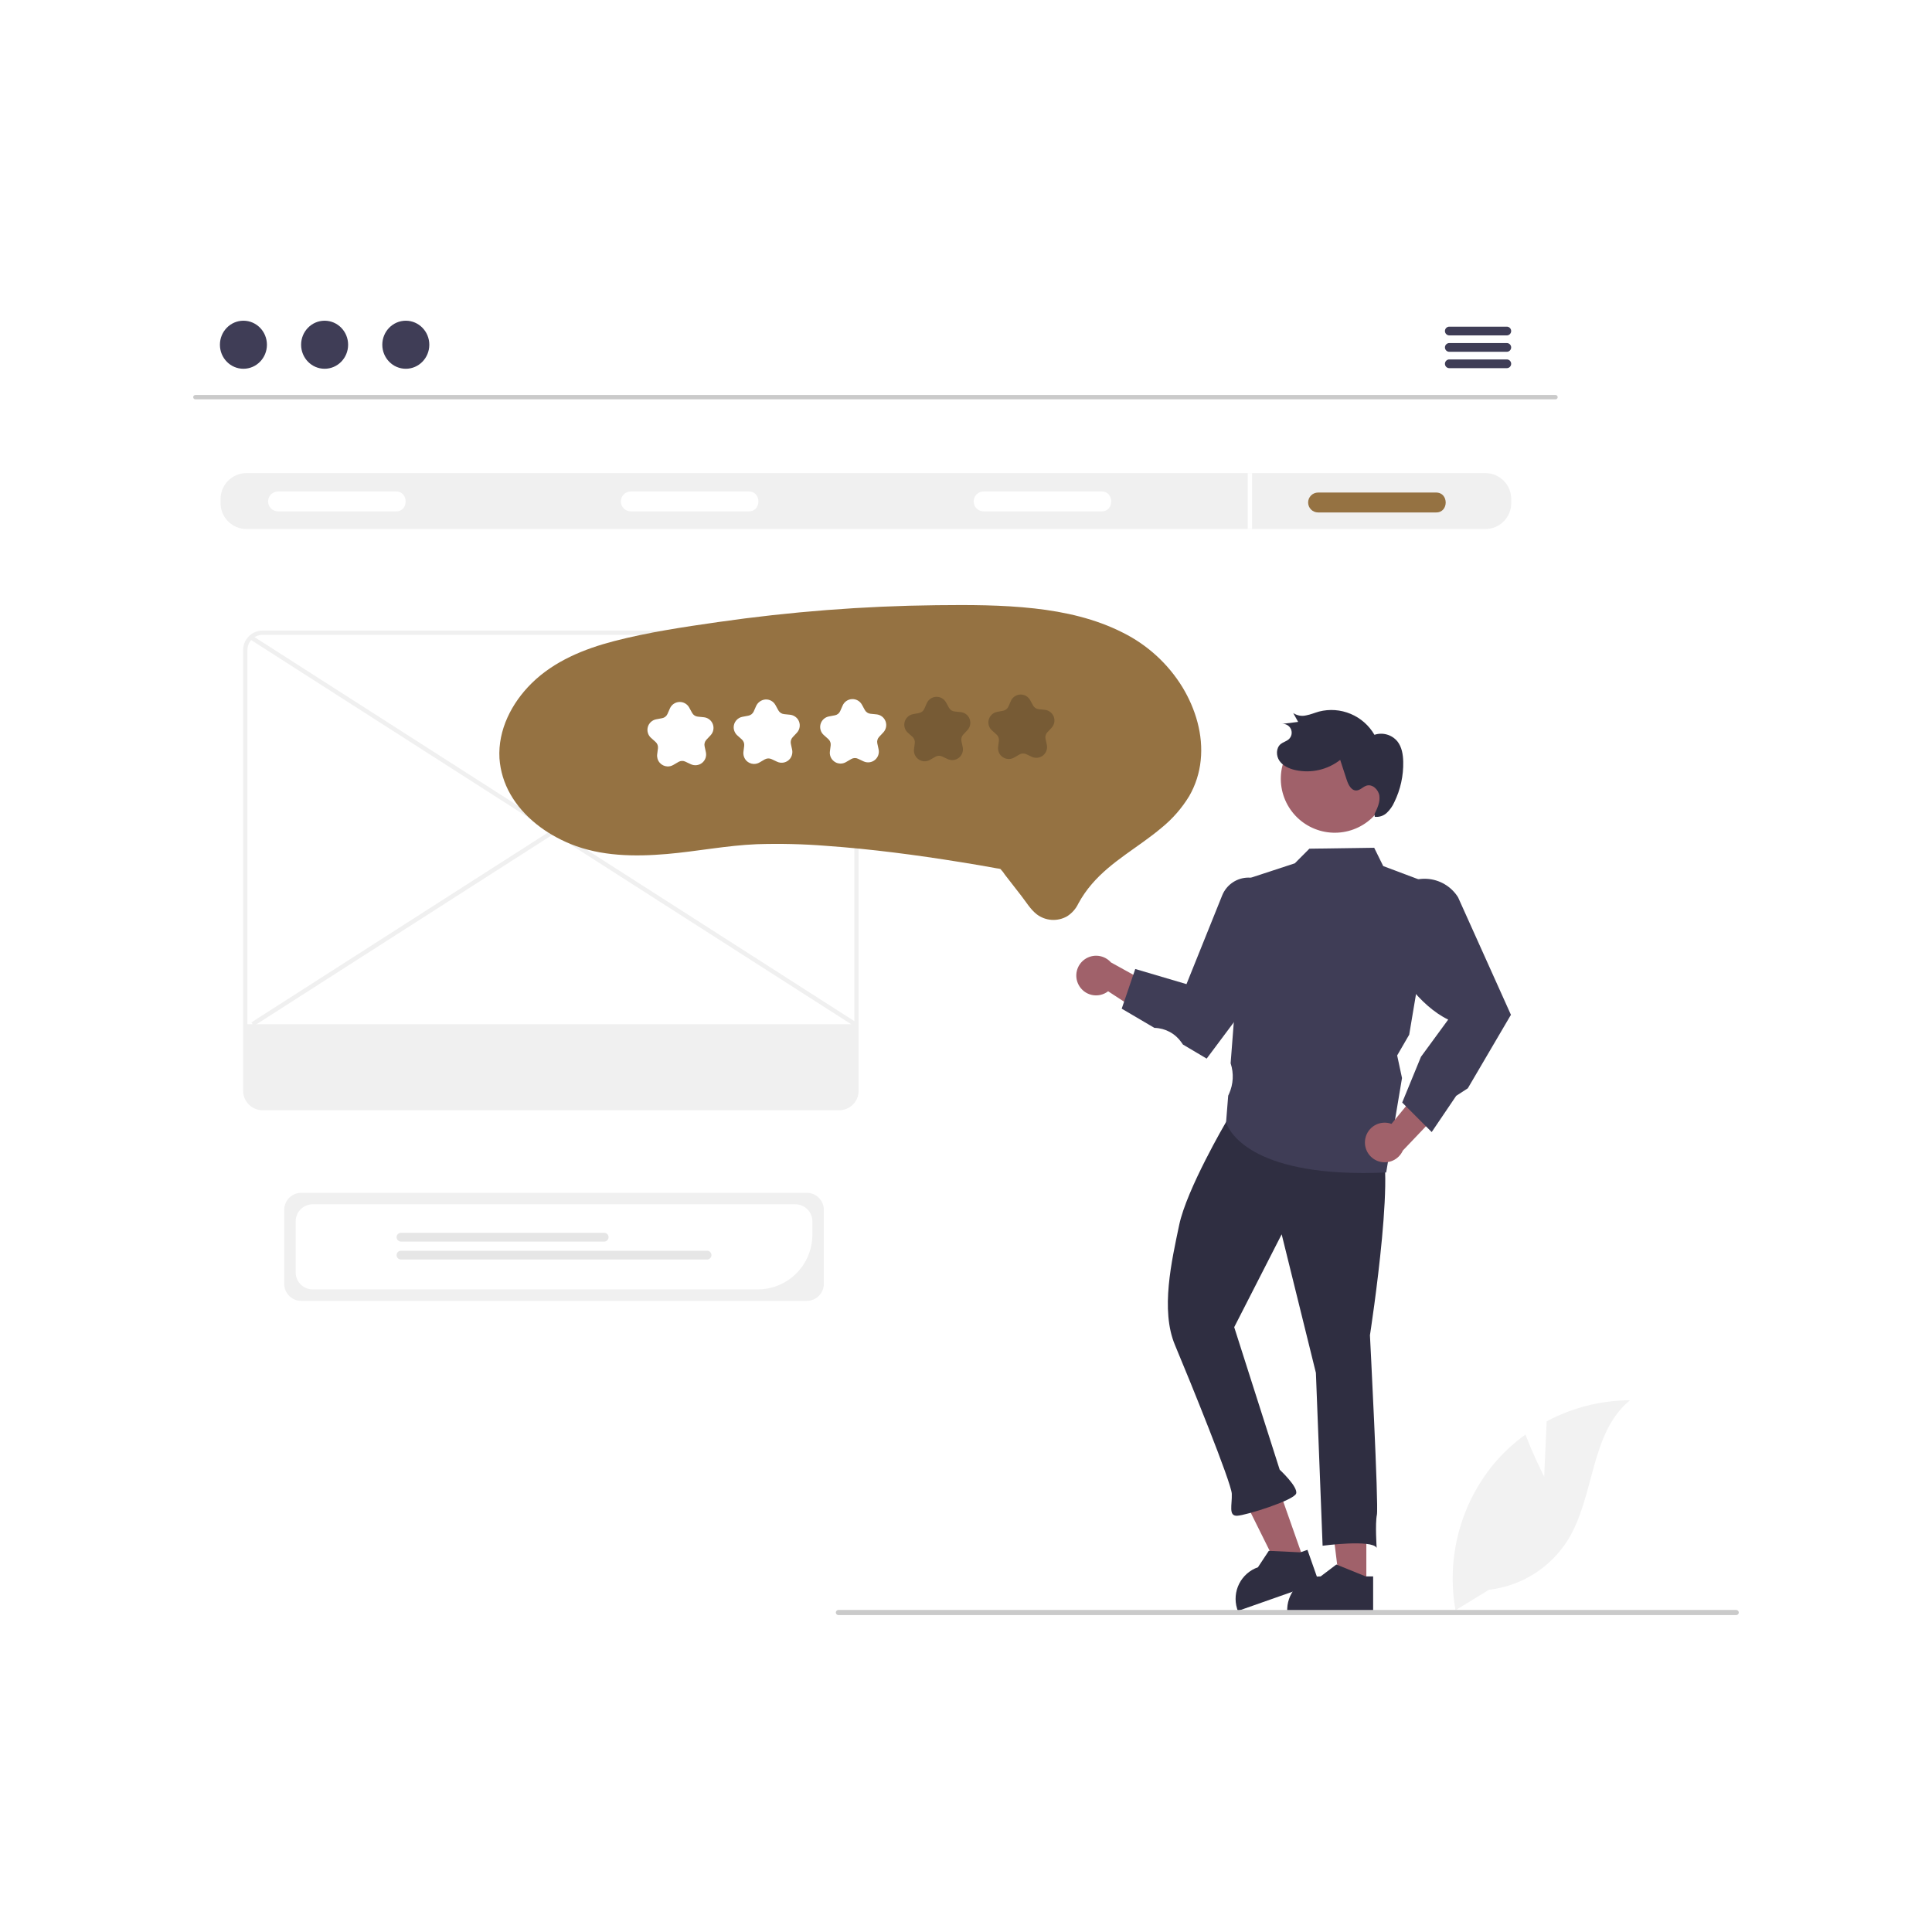 <svg width="500" height="500" viewBox="0 0 500 500" fill="none" xmlns="http://www.w3.org/2000/svg">
<rect width="500" height="500" fill="white"/>
<g clip-path="url(#clip0_402_570)">
<path d="M402.573 103.349H50.553C50.405 103.346 50.265 103.285 50.161 103.179C50.058 103.074 50 102.932 50 102.784C50 102.636 50.058 102.494 50.161 102.389C50.265 102.283 50.405 102.222 50.553 102.219H402.573C402.72 102.222 402.861 102.283 402.964 102.389C403.068 102.494 403.126 102.636 403.126 102.784C403.126 102.932 403.068 103.074 402.964 103.179C402.861 103.285 402.72 103.346 402.573 103.349Z" fill="#CACACA"/>
<path d="M62.998 95.436C66.357 95.436 69.08 92.652 69.08 89.218C69.08 85.784 66.357 83 62.998 83C59.639 83 56.916 85.784 56.916 89.218C56.916 92.652 59.639 95.436 62.998 95.436Z" fill="#3F3D56"/>
<path d="M84.01 95.436C87.369 95.436 90.092 92.652 90.092 89.218C90.092 85.784 87.369 83 84.01 83C80.65 83 77.927 85.784 77.927 89.218C77.927 92.652 80.65 95.436 84.01 95.436Z" fill="#3F3D56"/>
<path d="M105.021 95.436C108.38 95.436 111.103 92.652 111.103 89.218C111.103 85.784 108.38 83 105.021 83C101.662 83 98.939 85.784 98.939 89.218C98.939 92.652 101.662 95.436 105.021 95.436Z" fill="#3F3D56"/>
<path d="M389.982 84.541H375.056C374.76 84.547 374.479 84.668 374.272 84.88C374.064 85.091 373.948 85.375 373.948 85.671C373.948 85.967 374.064 86.251 374.272 86.462C374.479 86.674 374.76 86.795 375.056 86.801H389.982C390.277 86.795 390.559 86.674 390.766 86.462C390.973 86.251 391.089 85.967 391.089 85.671C391.089 85.375 390.973 85.091 390.766 84.88C390.559 84.668 390.277 84.547 389.982 84.541Z" fill="#3F3D56"/>
<path d="M389.982 88.783H375.056C374.76 88.789 374.479 88.911 374.272 89.122C374.064 89.333 373.948 89.617 373.948 89.913C373.948 90.209 374.064 90.493 374.272 90.705C374.479 90.916 374.76 91.038 375.056 91.043H389.982C390.277 91.038 390.559 90.916 390.766 90.705C390.973 90.493 391.089 90.209 391.089 89.913C391.089 89.617 390.973 89.333 390.766 89.122C390.559 88.911 390.277 88.789 389.982 88.783Z" fill="#3F3D56"/>
<path d="M389.982 93.02H375.056C374.76 93.026 374.479 93.147 374.272 93.359C374.064 93.57 373.948 93.854 373.948 94.15C373.948 94.446 374.064 94.73 374.272 94.941C374.479 95.153 374.76 95.274 375.056 95.28H389.982C390.277 95.274 390.559 95.153 390.766 94.941C390.973 94.73 391.089 94.446 391.089 94.15C391.089 93.854 390.973 93.57 390.766 93.359C390.559 93.147 390.277 93.026 389.982 93.02Z" fill="#3F3D56"/>
<path d="M384.408 122.435H63.777C62.002 122.438 60.3 123.144 59.045 124.4C57.789 125.655 57.083 127.357 57.08 129.132V130.212C57.083 131.988 57.789 133.69 59.045 134.945C60.3 136.2 62.002 136.907 63.777 136.909H384.408C386.183 136.907 387.885 136.2 389.141 134.945C390.396 133.69 391.103 131.988 391.105 130.212V129.132C391.103 127.357 390.396 125.655 389.141 124.4C387.885 123.144 386.183 122.438 384.408 122.435Z" fill="#F0F0F0"/>
<path d="M102.472 132.344H71.951C71.268 132.343 70.614 132.071 70.131 131.588C69.649 131.105 69.378 130.45 69.378 129.767C69.378 129.084 69.649 128.429 70.131 127.946C70.614 127.463 71.268 127.191 71.951 127.19H102.472C105.795 127.143 105.829 132.391 102.472 132.344Z" fill="white"/>
<path d="M193.772 132.344H163.251C162.569 132.343 161.914 132.071 161.431 131.588C160.949 131.105 160.678 130.45 160.678 129.767C160.678 129.084 160.949 128.429 161.431 127.946C161.914 127.463 162.569 127.191 163.251 127.19H193.772C197.096 127.143 197.129 132.391 193.772 132.344Z" fill="white"/>
<path d="M285.072 132.344H254.552C253.869 132.343 253.214 132.071 252.732 131.588C252.249 131.105 251.978 130.45 251.978 129.767C251.978 129.084 252.249 128.429 252.732 127.946C253.214 127.463 253.869 127.191 254.552 127.19H285.072C288.396 127.143 288.429 132.391 285.072 132.344Z" fill="white"/>
<path d="M371.64 132.623H341.12C340.436 132.623 339.781 132.352 339.297 131.868C338.814 131.385 338.542 130.729 338.542 130.046C338.542 129.362 338.814 128.707 339.297 128.223C339.781 127.74 340.436 127.469 341.12 127.469H371.64C374.964 127.422 374.997 132.67 371.64 132.623Z" fill="#957242"/>
<path d="M324.022 122.435H322.909V136.909H324.022V122.435Z" fill="white"/>
<path d="M208.808 336.663H77.952C76.786 336.662 75.669 336.198 74.844 335.374C74.02 334.549 73.556 333.431 73.555 332.265V313.1C73.556 311.934 74.02 310.817 74.844 309.992C75.669 309.168 76.786 308.704 77.952 308.703H208.808C209.974 308.704 211.092 309.168 211.917 309.992C212.741 310.817 213.205 311.934 213.206 313.1V332.265C213.205 333.431 212.741 334.549 211.917 335.374C211.092 336.198 209.974 336.662 208.808 336.663Z" fill="#F0F0F0"/>
<path d="M196.094 333.697H80.919C79.754 333.695 78.636 333.232 77.811 332.407C76.987 331.583 76.523 330.465 76.522 329.299V316.069C76.523 314.903 76.987 313.785 77.811 312.961C78.636 312.136 79.754 311.673 80.919 311.671H205.842C207.008 311.673 208.126 312.136 208.95 312.961C209.775 313.785 210.238 314.903 210.24 316.069V319.551C210.236 323.301 208.744 326.897 206.092 329.549C203.44 332.201 199.844 333.693 196.094 333.697Z" fill="white"/>
<path d="M156.366 321.32H103.771C103.471 321.32 103.182 321.2 102.969 320.987C102.757 320.775 102.637 320.486 102.637 320.185C102.637 319.885 102.757 319.596 102.969 319.383C103.182 319.171 103.471 319.051 103.771 319.051H156.366C156.666 319.051 156.955 319.171 157.168 319.383C157.38 319.596 157.5 319.885 157.5 320.185C157.5 320.486 157.38 320.775 157.168 320.987C156.955 321.2 156.666 321.32 156.366 321.32Z" fill="#E6E6E6"/>
<path d="M182.99 325.959H103.771C103.622 325.959 103.474 325.93 103.337 325.873C103.199 325.816 103.073 325.733 102.968 325.628C102.862 325.522 102.778 325.397 102.721 325.259C102.664 325.121 102.635 324.974 102.635 324.825C102.635 324.675 102.664 324.528 102.721 324.39C102.778 324.252 102.862 324.127 102.968 324.022C103.073 323.916 103.199 323.833 103.337 323.776C103.474 323.719 103.622 323.69 103.771 323.69H182.99C183.29 323.691 183.578 323.811 183.79 324.024C184.002 324.236 184.121 324.524 184.121 324.825C184.121 325.125 184.002 325.413 183.79 325.626C183.578 325.838 183.29 325.958 182.99 325.959Z" fill="#E6E6E6"/>
<path d="M217.167 286.775H67.964C66.773 286.774 65.632 286.3 64.79 285.458C63.948 284.617 63.475 283.475 63.473 282.285V168.233C63.475 167.043 63.948 165.901 64.79 165.059C65.632 164.218 66.773 163.744 67.964 163.743H217.167C218.358 163.744 219.499 164.218 220.341 165.059C221.183 165.901 221.657 167.043 221.658 168.233V282.285C221.657 283.475 221.183 284.617 220.341 285.458C219.499 286.3 218.358 286.774 217.167 286.775Z" fill="white"/>
<path d="M217.167 287.332H67.964C66.626 287.33 65.343 286.798 64.397 285.852C63.45 284.906 62.918 283.623 62.917 282.285V168.233C62.918 166.895 63.45 165.612 64.397 164.666C65.343 163.72 66.626 163.188 67.964 163.186H217.167C218.505 163.188 219.788 163.72 220.735 164.666C221.681 165.612 222.213 166.895 222.215 168.233V282.285C222.213 283.623 221.681 284.906 220.735 285.852C219.788 286.798 218.505 287.33 217.167 287.332ZM67.964 164.299C66.921 164.301 65.921 164.715 65.184 165.453C64.446 166.19 64.031 167.19 64.03 168.233V282.285C64.031 283.328 64.446 284.328 65.183 285.065C65.921 285.803 66.921 286.217 67.964 286.219H217.167C218.21 286.217 219.21 285.803 219.948 285.065C220.685 284.328 221.1 283.328 221.101 282.285V168.233C221.1 167.19 220.685 166.19 219.948 165.453C219.21 164.715 218.21 164.301 217.167 164.299L67.964 164.299Z" fill="#F0F0F0"/>
<path d="M63.818 265.064V282.285C63.819 283.384 64.257 284.438 65.034 285.215C65.811 285.992 66.865 286.429 67.964 286.431H217.167C218.266 286.429 219.32 285.992 220.097 285.215C220.874 284.438 221.312 283.384 221.313 282.285V265.064H63.818Z" fill="#F0F0F0"/>
<path d="M65.224 164.469L64.624 165.407L221.013 265.532L221.613 264.595L65.224 164.469Z" fill="#F0F0F0"/>
<path d="M221.455 164.469L65.065 264.595L65.665 265.532L222.055 165.407L221.455 164.469Z" fill="#F0F0F0"/>
<path d="M353.609 410.227L346.711 410.226L343.429 383.622L353.61 383.622L353.609 410.227Z" fill="#A0616A"/>
<path d="M353.425 407.972L346.065 404.983L345.848 404.894L341.784 407.972C339.554 407.972 337.41 408.833 335.799 410.375C334.188 411.918 333.235 414.022 333.138 416.25C333.127 416.373 333.127 416.501 333.127 416.629V416.913H355.368V407.972H353.425Z" fill="#2F2E41"/>
<path d="M337.455 403.808L330.949 406.097L319.023 382.089L328.626 378.711L337.455 403.808Z" fill="#A0616A"/>
<path d="M336.534 401.742L328.599 401.365L328.365 401.353L325.553 405.606C323.449 406.346 321.712 407.869 320.705 409.859C319.697 411.849 319.497 414.15 320.145 416.284C320.175 416.403 320.218 416.524 320.26 416.645L320.354 416.913L341.334 409.531L338.367 401.097L336.534 401.742Z" fill="#2F2E41"/>
<path d="M356.046 295.512C362.356 295.267 354.539 345.555 354.539 345.555C354.539 345.555 356.826 389.705 356.341 392.021C355.857 394.338 356.28 400.587 356.28 400.587C355.044 398.337 342.289 400.035 342.289 400.035L340.554 355.289L331.695 319.438L319.412 343.47L331.184 380.357C331.184 380.357 335.952 384.769 335.445 386.512C334.938 388.255 322.451 392.187 320.156 392.276C317.861 392.365 318.897 389.452 318.786 386.583C318.675 383.715 307.877 357.131 304.079 348.086C300.281 339.041 303.234 326.287 305.173 317.019C307.111 307.751 317.311 290.359 317.311 290.359C329.971 276.079 349.736 295.757 356.046 295.512Z" fill="#2F2E41"/>
<path d="M279.144 254.874C279.489 255.534 279.976 256.111 280.568 256.563C281.161 257.015 281.845 257.332 282.574 257.491C283.302 257.65 284.056 257.647 284.783 257.483C285.51 257.319 286.193 256.997 286.782 256.541L301.957 266.442L301.911 257.026L287.507 249.068C286.675 248.129 285.528 247.527 284.282 247.377C283.036 247.228 281.778 247.54 280.747 248.256C279.716 248.972 278.983 250.04 278.688 251.26C278.392 252.48 278.555 253.766 279.144 254.874Z" fill="#A0616A"/>
<path d="M352.769 303.573C337.12 303.574 328.496 300.441 323.916 297.644C318.317 294.224 317.358 290.618 317.32 290.465L317.309 290.422L317.854 283.563L318.093 283.029C319.191 280.57 319.337 277.791 318.502 275.231L318.484 275.179L318.489 275.124L322.148 227.667L335.097 223.426L338.864 219.641L355.636 219.397L357.973 224.135L371.195 229.113L364.699 267.78L361.585 273.148L362.838 278.995L362.83 279.047L358.744 303.431L358.52 303.441C356.505 303.531 354.588 303.575 352.769 303.573Z" fill="#3F3D56"/>
<path d="M312.284 273.967L306.144 270.327L305.76 269.772C304.978 268.647 303.944 267.721 302.74 267.069C301.536 266.417 300.195 266.056 298.827 266.015L298.755 266.013L290.299 261.042L293.804 250.774L307.06 254.69L316.301 231.729C316.808 230.468 317.656 229.372 318.749 228.564C319.842 227.756 321.137 227.266 322.492 227.151C323.846 227.035 325.206 227.297 326.42 227.908C327.635 228.519 328.656 229.455 329.37 230.612C330.101 231.821 330.481 233.21 330.465 234.623V249.647L330.41 249.721L312.284 273.967Z" fill="#3F3D56"/>
<path d="M353.328 294.743C353.46 294.009 353.75 293.313 354.179 292.703C354.609 292.094 355.167 291.586 355.813 291.216C356.46 290.846 357.18 290.621 357.923 290.559C358.666 290.497 359.413 290.599 360.113 290.857L371.612 276.855L374.397 285.849L363.05 297.767C362.538 298.913 361.624 299.832 360.481 300.349C359.337 300.866 358.044 300.946 356.846 300.573C355.647 300.2 354.627 299.401 353.979 298.326C353.331 297.251 353.099 295.976 353.328 294.743Z" fill="#A0616A"/>
<path d="M370.522 292.974L362.886 285.337L367.747 273.493L374.791 263.874C367.284 260.22 361.65 251.562 357.567 244.396L357.521 244.315L358.538 236.352C358.775 234.49 359.521 232.729 360.694 231.262C361.714 229.987 363.024 228.974 364.515 228.309C366.006 227.644 367.635 227.345 369.265 227.439C370.895 227.532 372.479 228.014 373.885 228.845C375.29 229.675 376.477 230.831 377.344 232.214L391.035 262.648L390.881 262.878L379.869 281.65L376.864 283.599L370.522 292.974Z" fill="#3F3D56"/>
<path d="M359.292 203.434C358.789 207.104 356.849 210.424 353.899 212.664C350.95 214.904 347.231 215.882 343.561 215.383C339.891 214.883 336.569 212.947 334.326 210C332.082 207.053 331.1 203.335 331.596 199.665L331.623 199.466C332.202 195.845 334.181 192.596 337.134 190.42C340.087 188.245 343.777 187.318 347.407 187.838C351.038 188.359 354.318 190.286 356.541 193.203C358.763 196.121 359.75 199.795 359.288 203.434L359.292 203.434Z" fill="#A0616A"/>
<path d="M355.735 210.633C356.453 209.175 357.19 207.61 356.988 205.997C356.787 204.385 355.205 202.844 353.653 203.323C352.724 203.609 352.022 204.526 351.052 204.573C349.716 204.638 348.951 203.109 348.535 201.839L346.842 196.663C345.216 197.93 343.331 198.823 341.321 199.277C339.31 199.731 337.224 199.736 335.212 199.291C333.64 198.932 332.052 198.231 331.13 196.908C330.208 195.586 330.213 193.534 331.478 192.534C332.098 192.043 332.924 191.857 333.516 191.333C333.884 191.009 334.137 190.574 334.239 190.095C334.34 189.615 334.285 189.115 334.08 188.669C333.875 188.223 333.533 187.855 333.103 187.619C332.673 187.384 332.178 187.292 331.693 187.359L335.955 186.827L334.685 184.529C335.168 184.858 335.714 185.082 336.288 185.188C336.863 185.293 337.453 185.277 338.021 185.141C339.168 184.935 340.248 184.463 341.37 184.148C344.089 183.453 346.961 183.666 349.549 184.752C352.137 185.839 354.299 187.741 355.707 190.168C356.756 189.818 357.887 189.795 358.949 190.102C360.012 190.408 360.956 191.031 361.657 191.886C362.798 193.335 363.108 195.267 363.153 197.111C363.236 200.745 362.443 204.346 360.842 207.61C360.383 208.647 359.723 209.583 358.901 210.364C358.487 210.751 357.993 211.043 357.455 211.219C356.916 211.395 356.345 211.451 355.783 211.383" fill="#2F2E41"/>
<path d="M129.26 196.253C129.488 199.508 130.447 202.67 132.066 205.503C135.477 211.494 141.327 215.831 147.627 218.41C155.498 221.63 164.273 221.73 172.626 221.012C180.385 220.344 188.064 218.798 195.852 218.48C201.874 218.287 207.902 218.431 213.909 218.91C225.561 219.737 237.166 221.272 248.695 223.132C251.818 223.63 254.934 224.165 258.043 224.736C258.337 224.762 258.628 224.816 258.911 224.898C258.968 224.921 259.059 224.903 259.11 224.935C259.204 224.994 258.731 224.785 259.018 225.023C259.418 225.442 259.774 225.901 260.082 226.393L264.34 231.872C265.562 233.444 266.695 235.353 268.273 236.592C269.386 237.452 270.728 237.962 272.131 238.06C273.534 238.158 274.934 237.838 276.156 237.141C277.431 236.335 278.449 235.179 279.087 233.812C280.066 232.015 281.235 230.328 282.573 228.78C287.639 222.87 294.679 219.235 300.568 214.263C303.421 211.953 305.855 209.17 307.765 206.036C309.395 203.199 310.408 200.051 310.739 196.797C311.444 190.188 309.416 183.449 306.005 177.826C302.295 171.786 296.965 166.908 290.621 163.745C283.494 160.114 275.608 158.346 267.703 157.464C259.309 156.529 250.819 156.531 242.384 156.626C232.919 156.731 223.471 157.148 214.04 157.875C204.596 158.606 195.189 159.645 185.819 160.992C176.829 162.284 167.729 163.632 158.928 165.919C151.154 167.939 143.401 171.097 137.596 176.82C132.434 181.907 128.844 188.87 129.26 196.253Z" fill="#957242"/>
<path d="M172.717 198.355C172.333 198.338 171.956 198.241 171.611 198.071C171.266 197.901 170.96 197.662 170.712 197.368C170.464 197.074 170.279 196.731 170.17 196.362C170.061 195.994 170.029 195.606 170.077 195.224L170.277 193.652C170.315 193.35 170.279 193.044 170.173 192.759C170.066 192.474 169.892 192.219 169.666 192.017L168.484 190.961C168.098 190.616 167.815 190.169 167.669 189.671C167.523 189.173 167.519 188.645 167.658 188.145C167.797 187.645 168.072 187.194 168.454 186.843C168.836 186.492 169.308 186.254 169.818 186.158L171.375 185.862C171.673 185.805 171.954 185.677 172.192 185.488C172.43 185.299 172.618 185.055 172.741 184.777L173.38 183.325C173.589 182.851 173.927 182.444 174.355 182.152C174.783 181.859 175.285 181.692 175.803 181.67C176.321 181.647 176.835 181.77 177.287 182.024C177.739 182.279 178.111 182.655 178.36 183.109L179.122 184.499C179.269 184.766 179.477 184.993 179.731 185.161C179.985 185.329 180.275 185.433 180.578 185.463L182.154 185.623C182.67 185.675 183.162 185.87 183.572 186.187C183.983 186.504 184.297 186.929 184.478 187.415C184.66 187.901 184.702 188.428 184.599 188.937C184.497 189.445 184.254 189.915 183.899 190.293L182.813 191.447C182.605 191.668 182.453 191.937 182.372 192.23C182.291 192.522 182.282 192.831 182.347 193.128L182.681 194.678C182.791 195.184 182.757 195.712 182.582 196.2C182.408 196.689 182.1 197.118 181.694 197.441C181.289 197.764 180.8 197.966 180.285 198.026C179.77 198.086 179.249 198.001 178.78 197.779L177.346 197.104C177.071 196.974 176.769 196.912 176.465 196.926C176.161 196.939 175.865 197.026 175.602 197.179L174.232 197.977C173.774 198.245 173.248 198.376 172.717 198.355Z" fill="white"/>
<path d="M195.039 197.707C194.331 197.674 193.663 197.376 193.166 196.871C192.866 196.553 192.643 196.172 192.512 195.755C192.381 195.338 192.347 194.897 192.413 194.464L192.596 193.022C192.635 192.714 192.599 192.402 192.49 192.112C192.382 191.822 192.204 191.562 191.974 191.356L190.878 190.377C190.555 190.101 190.297 189.757 190.124 189.369C189.951 188.981 189.866 188.559 189.876 188.134C189.9 187.505 190.137 186.903 190.548 186.426C190.959 185.949 191.52 185.626 192.139 185.509L193.678 185.217C193.983 185.159 194.268 185.028 194.511 184.835C194.753 184.642 194.945 184.394 195.07 184.11L195.644 182.807C195.849 182.313 196.186 181.885 196.619 181.57C197.052 181.255 197.563 181.066 198.097 181.023C198.62 180.993 199.14 181.112 199.598 181.367C200.055 181.622 200.431 182.001 200.682 182.461L201.435 183.834C201.584 184.106 201.797 184.338 202.056 184.509C202.314 184.68 202.61 184.786 202.919 184.817L204.38 184.965C204.804 184.998 205.215 185.125 205.583 185.337C205.952 185.549 206.268 185.841 206.509 186.191C206.859 186.714 207.021 187.341 206.969 187.968C206.916 188.595 206.653 189.186 206.221 189.644L205.147 190.785C204.935 191.011 204.781 191.284 204.698 191.582C204.616 191.881 204.606 192.194 204.672 192.497L204.981 193.928C205.08 194.341 205.086 194.771 204.999 195.187C204.912 195.603 204.734 195.994 204.477 196.332C204.089 196.83 203.543 197.18 202.929 197.325C202.316 197.47 201.671 197.402 201.101 197.131L199.682 196.462C199.402 196.331 199.095 196.269 198.786 196.282C198.477 196.296 198.175 196.384 197.908 196.54L196.554 197.328C196.095 197.596 195.57 197.728 195.039 197.707Z" fill="white"/>
<path d="M217.418 197.613C217.034 197.595 216.657 197.499 216.312 197.329C215.967 197.159 215.66 196.919 215.412 196.625C215.164 196.331 214.98 195.989 214.871 195.62C214.761 195.251 214.73 194.863 214.778 194.482L214.977 192.909C215.016 192.607 214.98 192.301 214.873 192.016C214.767 191.731 214.593 191.477 214.366 191.274L213.185 190.218C212.798 189.873 212.516 189.426 212.37 188.928C212.224 188.431 212.22 187.902 212.358 187.402C212.497 186.902 212.773 186.451 213.155 186.1C213.536 185.749 214.009 185.512 214.518 185.415L216.076 185.119C216.374 185.062 216.654 184.934 216.892 184.745C217.13 184.556 217.319 184.312 217.441 184.034L218.08 182.582C218.29 182.108 218.628 181.701 219.056 181.409C219.484 181.116 219.986 180.949 220.504 180.927C221.022 180.904 221.536 181.027 221.988 181.282C222.44 181.536 222.811 181.912 223.061 182.367L223.823 183.756C223.969 184.023 224.178 184.25 224.432 184.418C224.685 184.586 224.976 184.69 225.279 184.721L226.855 184.88C227.371 184.932 227.862 185.128 228.273 185.444C228.684 185.761 228.998 186.187 229.179 186.673C229.361 187.158 229.403 187.685 229.3 188.194C229.198 188.702 228.955 189.172 228.6 189.55L227.514 190.704C227.306 190.925 227.154 191.194 227.073 191.487C226.991 191.78 226.983 192.088 227.047 192.385L227.382 193.935C227.492 194.442 227.457 194.969 227.283 195.457C227.109 195.946 226.801 196.376 226.395 196.698C225.989 197.021 225.501 197.224 224.986 197.284C224.471 197.343 223.949 197.258 223.48 197.037L222.047 196.361C221.772 196.231 221.469 196.17 221.166 196.183C220.862 196.196 220.566 196.283 220.303 196.436L218.933 197.234C218.475 197.502 217.949 197.634 217.418 197.613Z" fill="white"/>
<path opacity="0.2" d="M239.186 197.022C238.801 197.005 238.425 196.908 238.08 196.738C237.734 196.568 237.428 196.328 237.18 196.034C236.932 195.74 236.748 195.398 236.639 195.029C236.529 194.66 236.498 194.273 236.545 193.891L236.745 192.318C236.783 192.017 236.748 191.71 236.641 191.425C236.535 191.141 236.361 190.886 236.134 190.683L234.953 189.628C234.566 189.282 234.284 188.835 234.138 188.337C233.991 187.84 233.988 187.311 234.126 186.811C234.265 186.312 234.541 185.861 234.923 185.509C235.304 185.158 235.777 184.921 236.286 184.824L237.843 184.528C238.142 184.472 238.422 184.343 238.66 184.154C238.898 183.965 239.086 183.721 239.209 183.443L239.848 181.992C240.058 181.517 240.395 181.111 240.824 180.818C241.252 180.526 241.753 180.359 242.271 180.336C242.79 180.314 243.304 180.437 243.756 180.691C244.208 180.945 244.579 181.321 244.829 181.776L245.591 183.165C245.737 183.432 245.946 183.659 246.199 183.827C246.453 183.995 246.744 184.099 247.046 184.13L248.623 184.289C249.139 184.341 249.63 184.537 250.041 184.854C250.451 185.17 250.765 185.596 250.947 186.082C251.128 186.568 251.17 187.095 251.068 187.603C250.966 188.112 250.723 188.581 250.368 188.959L249.282 190.113C249.073 190.335 248.922 190.603 248.841 190.896C248.759 191.189 248.75 191.497 248.815 191.794L249.15 193.344C249.26 193.851 249.225 194.378 249.051 194.867C248.876 195.355 248.569 195.785 248.163 196.108C247.757 196.43 247.269 196.633 246.754 196.693C246.239 196.753 245.717 196.667 245.248 196.446L243.815 195.77C243.54 195.64 243.237 195.579 242.933 195.592C242.63 195.605 242.333 195.692 242.071 195.845L240.701 196.643C240.242 196.911 239.717 197.043 239.186 197.022Z" fill="black"/>
<path opacity="0.2" d="M260.953 196.432C260.569 196.414 260.192 196.318 259.847 196.148C259.502 195.978 259.196 195.738 258.948 195.444C258.7 195.15 258.515 194.808 258.406 194.439C258.297 194.07 258.265 193.682 258.313 193.3L258.513 191.728C258.551 191.426 258.515 191.12 258.409 190.835C258.302 190.55 258.128 190.295 257.902 190.093L256.721 189.037C256.334 188.692 256.051 188.245 255.905 187.747C255.759 187.249 255.755 186.721 255.894 186.221C256.033 185.721 256.309 185.27 256.69 184.919C257.072 184.568 257.544 184.33 258.054 184.234L259.611 183.938C259.91 183.881 260.19 183.753 260.428 183.564C260.666 183.375 260.854 183.131 260.977 182.853L261.616 181.401C261.825 180.927 262.163 180.52 262.591 180.228C263.019 179.935 263.521 179.768 264.039 179.746C264.557 179.723 265.071 179.846 265.523 180.101C265.975 180.355 266.347 180.731 266.597 181.185L267.359 182.575C267.505 182.842 267.714 183.069 267.967 183.237C268.221 183.405 268.511 183.509 268.814 183.54L270.391 183.699C270.907 183.751 271.398 183.947 271.808 184.263C272.219 184.58 272.533 185.006 272.715 185.491C272.896 185.977 272.938 186.504 272.836 187.013C272.733 187.521 272.491 187.991 272.135 188.369L271.049 189.523C270.841 189.744 270.69 190.013 270.608 190.306C270.527 190.599 270.518 190.907 270.583 191.204L270.918 192.754C271.027 193.261 270.993 193.788 270.819 194.276C270.644 194.765 270.337 195.195 269.931 195.517C269.525 195.84 269.037 196.043 268.522 196.102C268.006 196.162 267.485 196.077 267.016 195.856L265.582 195.18C265.307 195.05 265.005 194.989 264.701 195.002C264.397 195.015 264.101 195.102 263.839 195.255L262.469 196.053C262.01 196.321 261.484 196.453 260.953 196.432Z" fill="black"/>
<path d="M399.636 382.158L400.273 367.84C406.911 364.292 414.315 362.417 421.842 362.38C411.483 370.85 412.778 387.176 405.754 398.566C403.536 402.101 400.551 405.092 397.02 407.318C393.489 409.543 389.503 410.945 385.357 411.42L376.687 416.728C375.498 410.096 375.76 403.285 377.456 396.765C379.152 390.244 382.242 384.169 386.512 378.958C388.936 376.058 391.716 373.475 394.786 371.269C396.862 376.744 399.636 382.158 399.636 382.158Z" fill="#F2F2F2"/>
<path d="M449.337 417.982H216.977C216.801 417.982 216.633 417.912 216.508 417.787C216.384 417.663 216.314 417.494 216.314 417.319C216.314 417.143 216.384 416.974 216.508 416.85C216.633 416.726 216.801 416.656 216.977 416.656H449.337C449.513 416.656 449.682 416.726 449.806 416.85C449.93 416.974 450 417.143 450 417.319C450 417.494 449.93 417.663 449.806 417.787C449.682 417.912 449.513 417.982 449.337 417.982Z" fill="#CACACA"/>
</g>
<defs>
<clipPath id="clip0_402_570">
<rect width="400" height="334.982" fill="white" transform="translate(50 83)"/>
</clipPath>
</defs>
</svg>
